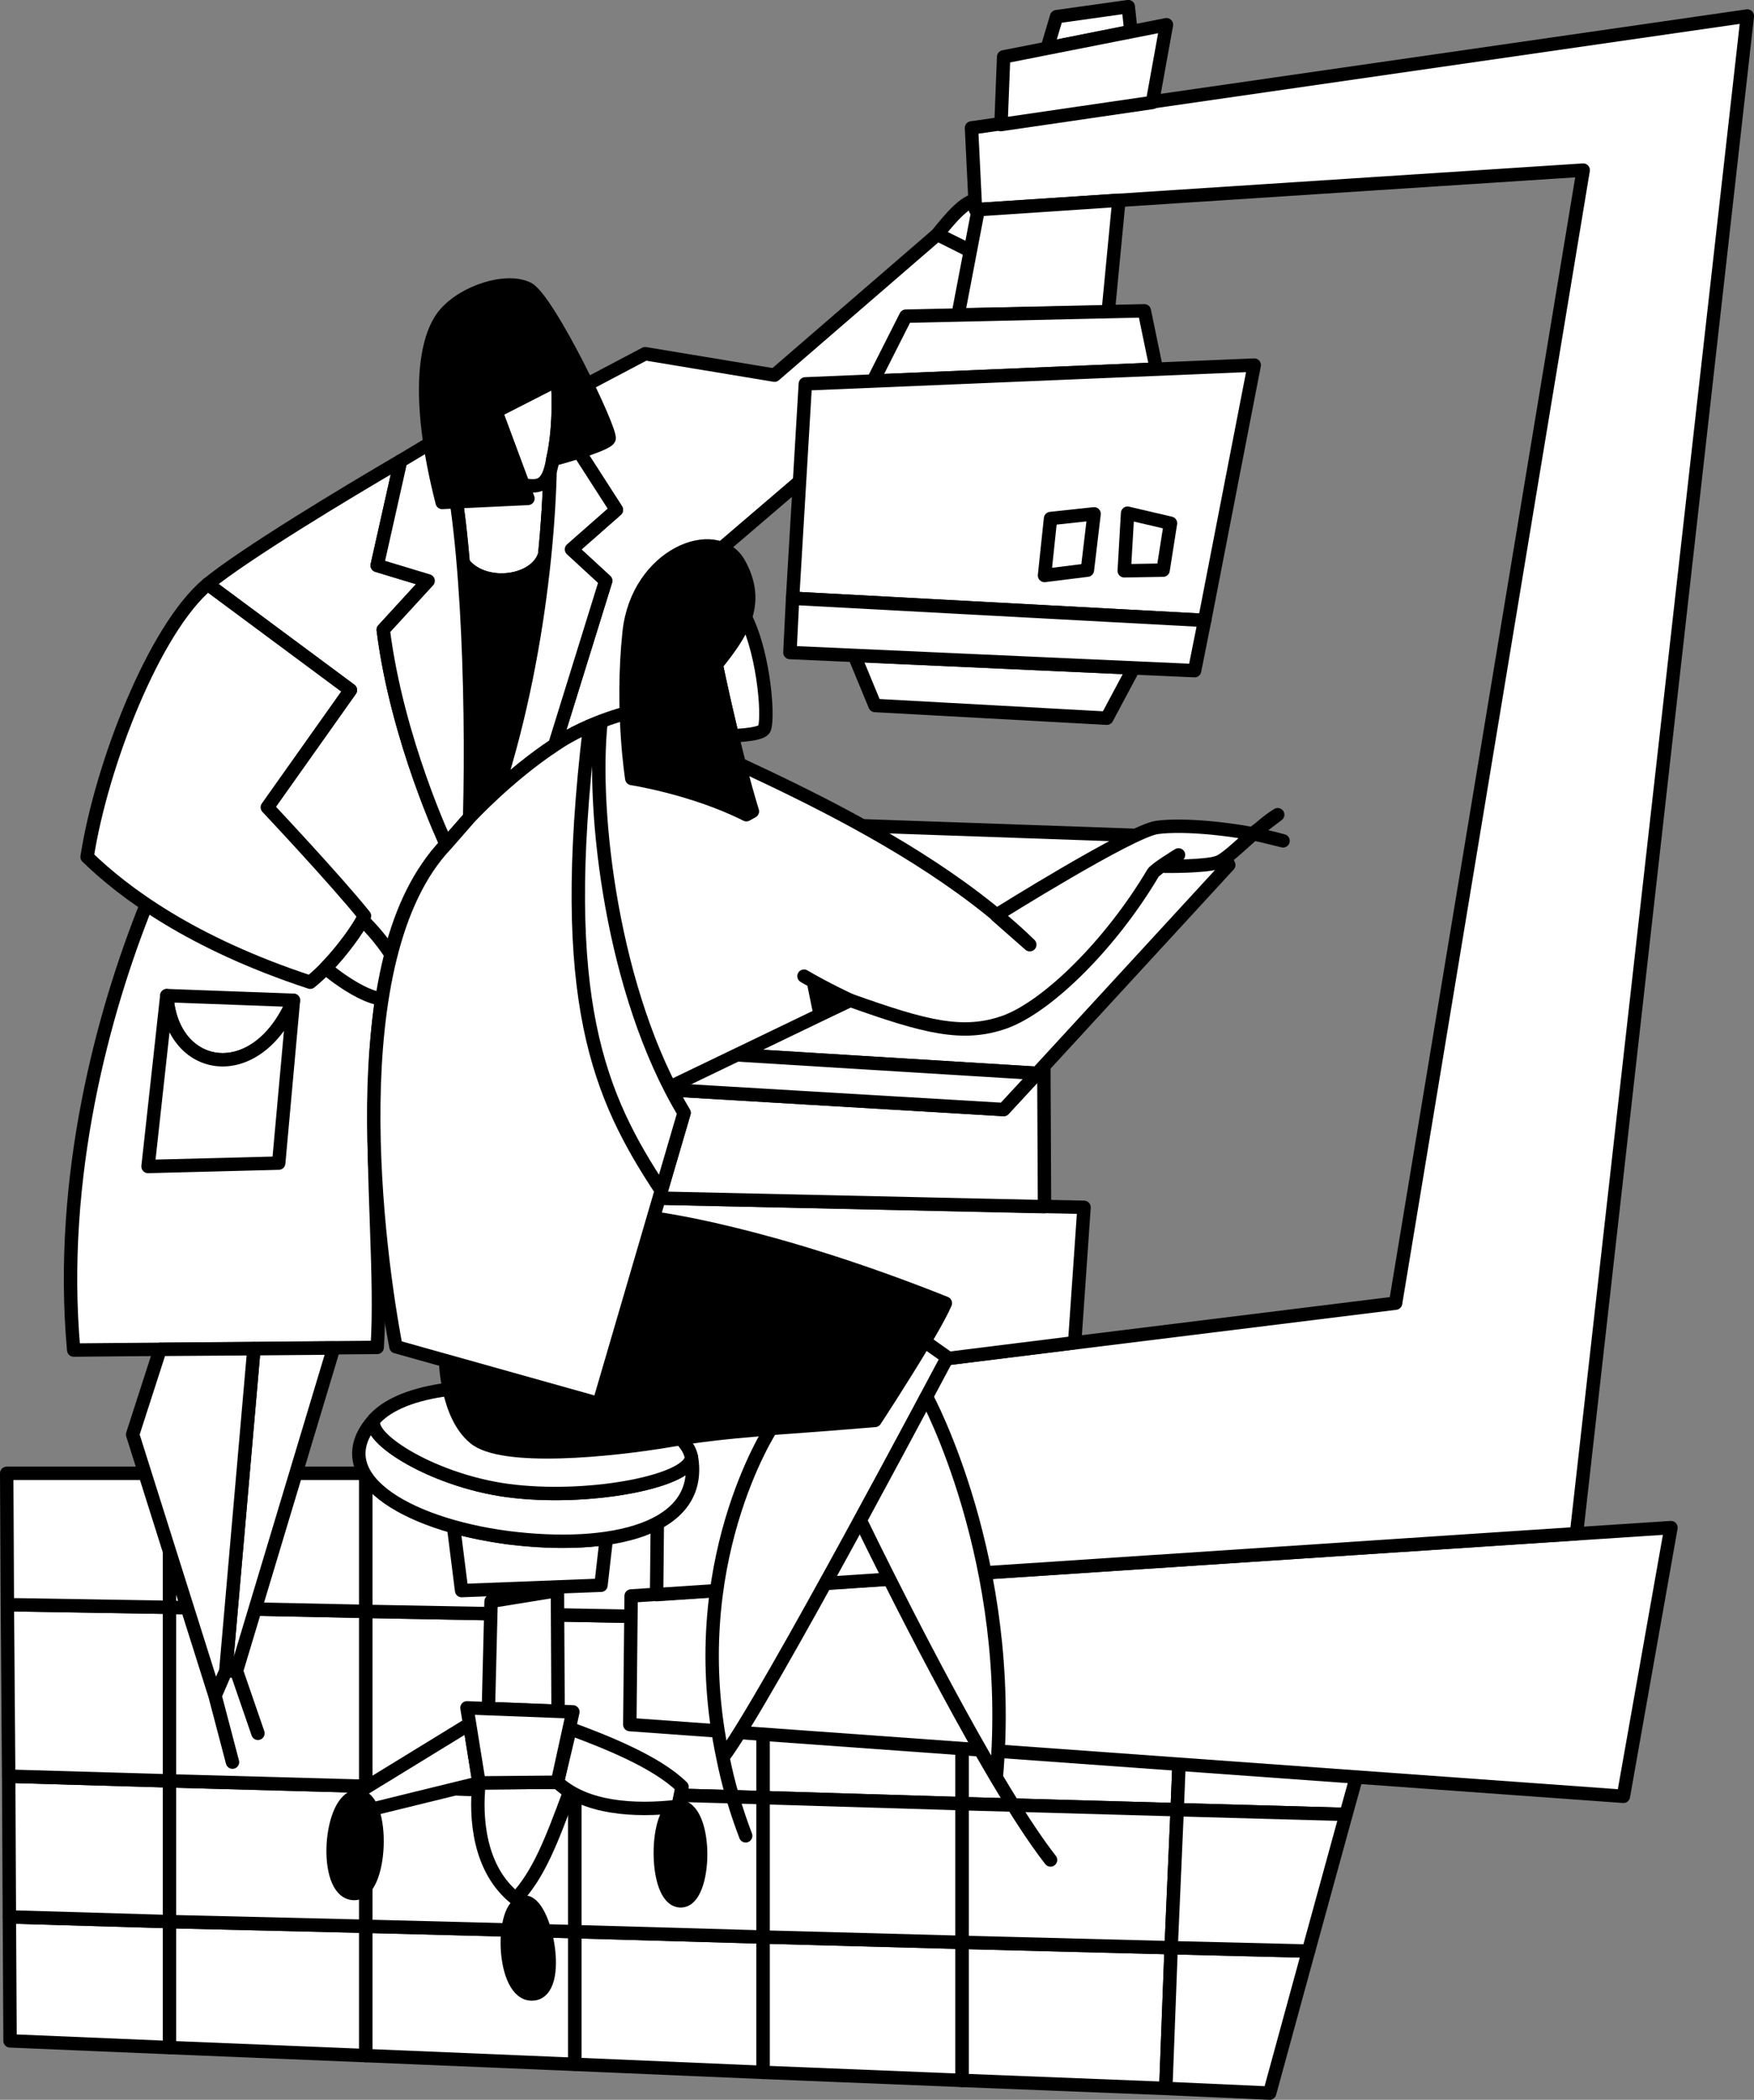 <svg width="349.054" height="417.85" viewBox="0 0 261.791 313.388" xmlns="http://www.w3.org/2000/svg"><rect x="0" y="0" width="261.791" height="313.388" fill="#808080" stroke="none"/><path style="fill:#fff;fill-opacity:1;fill-rule:nonzero;stroke:none" d="m13.227 814.477 23.796 1v-18.801l-23.898-.7.102 18.5" transform="translate(-11.727 -509.885)"/><path style="fill:none;stroke:#000;stroke-width:20;stroke-linecap:round;stroke-linejoin:round;stroke-miterlimit:4;stroke-opacity:1" d="m132.266 275.234 237.968-10v188.008l-238.984 6.992Zm0 0" transform="matrix(.1 0 0 -.1 -11.727 332.115)"/><path style="fill:#fff;fill-opacity:1;fill-rule:nonzero;stroke:none" d="m13.125 795.977 23.898.699v-21l-24-.7.102 21" transform="translate(-11.727 -509.885)"/><path style="fill:none;stroke:#000;stroke-width:20;stroke-linecap:round;stroke-linejoin:round;stroke-miterlimit:4;stroke-opacity:1" d="m131.25 460.234 238.984-6.992v210l-240 6.992zm0 0" transform="matrix(.1 0 0 -.1 -11.727 332.115)"/><path style="fill:#fff;fill-opacity:1;fill-rule:nonzero;stroke:none" d="m13.023 774.977 24 .699v-25.903l-24.199-.398.2 25.602" transform="translate(-11.727 -509.885)"/><path style="fill:none;stroke:#000;stroke-width:20;stroke-linecap:round;stroke-linejoin:round;stroke-miterlimit:4;stroke-opacity:1" d="m130.234 670.234 240-6.992v259.024l-241.992 3.984Zm0 0" transform="matrix(.1 0 0 -.1 -11.727 332.115)"/><path style="fill:#fff;fill-opacity:1;fill-rule:nonzero;stroke:none" d="m12.824 749.375 24.2.398v-20H12.726l.097 19.602" transform="translate(-11.727 -509.885)"/><path style="fill:none;stroke:#000;stroke-width:20;stroke-linecap:round;stroke-linejoin:round;stroke-miterlimit:4;stroke-opacity:1" d="m128.242 926.25 241.992-3.984v200H127.266Zm0 0" transform="matrix(.1 0 0 -.1 -11.727 332.115)"/><path style="fill:#fff;fill-opacity:1;fill-rule:nonzero;stroke:none" d="m37.023 815.477 29.301 1.199v-19.301l-29.3-.7v18.802" transform="translate(-11.727 -509.885)"/><path style="fill:none;stroke:#000;stroke-width:20;stroke-linecap:round;stroke-linejoin:round;stroke-miterlimit:4;stroke-opacity:1" d="m370.234 265.234 293.008-11.992V446.25l-293.008 6.992zm0 0" transform="matrix(.1 0 0 -.1 -11.727 332.115)"/><path style="fill:#fff;fill-opacity:1;fill-rule:nonzero;stroke:none" d="m37.023 796.676 29.301.699v-20.898l-29.3-.801v21" transform="translate(-11.727 -509.885)"/><path style="fill:none;stroke:#000;stroke-width:20;stroke-linecap:round;stroke-linejoin:round;stroke-miterlimit:4;stroke-opacity:1" d="m370.234 453.242 293.008-6.992v208.984l-293.008 8.008zm0 0" transform="matrix(.1 0 0 -.1 -11.727 332.115)"/><path style="fill:#fff;fill-opacity:1;fill-rule:nonzero;stroke:none" d="m37.023 775.676 29.301.8v-26.101l-29.3-.602v25.903" transform="translate(-11.727 -509.885)"/><path style="fill:none;stroke:#000;stroke-width:20;stroke-linecap:round;stroke-linejoin:round;stroke-miterlimit:4;stroke-opacity:1" d="m370.234 663.242 293.008-8.008V916.25l-293.008 6.016zm0 0" transform="matrix(.1 0 0 -.1 -11.727 332.115)"/><path style="fill:#fff;fill-opacity:1;fill-rule:nonzero;stroke:none" d="m37.023 749.773 29.301.602v-20.602h-29.3v20" transform="translate(-11.727 -509.885)"/><path style="fill:none;stroke:#000;stroke-width:20;stroke-linecap:round;stroke-linejoin:round;stroke-miterlimit:4;stroke-opacity:1" d="m370.234 922.266 293.008-6.016v206.016H370.234Zm0 0" transform="matrix(.1 0 0 -.1 -11.727 332.115)"/><path style="fill:#fff;fill-opacity:1;fill-rule:nonzero;stroke:none" d="m66.324 816.676 31.2 1.3v-19.8l-31.2-.801v19.3" transform="translate(-11.727 -509.885)"/><path style="fill:none;stroke:#000;stroke-width:20;stroke-linecap:round;stroke-linejoin:round;stroke-miterlimit:4;stroke-opacity:1" d="m663.242 253.242 311.992-13.008v198.008l-311.992 8.008Zm0 0" transform="matrix(.1 0 0 -.1 -11.727 332.115)"/><path style="fill:#fff;fill-opacity:1;fill-rule:nonzero;stroke:none" d="m66.324 797.375 31.2.8v-20.8l-31.2-.898v20.898" transform="translate(-11.727 -509.885)"/><path style="fill:none;stroke:#000;stroke-width:20;stroke-linecap:round;stroke-linejoin:round;stroke-miterlimit:4;stroke-opacity:1" d="m663.242 446.25 311.992-8.008V646.25l-311.992 8.984zm0 0" transform="matrix(.1 0 0 -.1 -11.727 332.115)"/><path style="fill:#fff;fill-opacity:1;fill-rule:nonzero;stroke:none" d="m66.324 776.477 31.2.898 28.101.8v-26.698l-59.3-1.102v26.102" transform="translate(-11.727 -509.885)"/><path style="fill:none;stroke:#000;stroke-width:20;stroke-linecap:round;stroke-linejoin:round;stroke-miterlimit:4;stroke-opacity:1" d="m663.242 655.234 311.992-8.984 281.016-8.008v266.992L663.242 916.25Zm0 0" transform="matrix(.1 0 0 -.1 -11.727 332.115)"/><path style="fill:#fff;fill-opacity:1;fill-rule:nonzero;stroke:none" d="m66.324 750.375 59.301 1.102v-21.801l-59.3.097v20.602" transform="translate(-11.727 -509.885)"/><path style="fill:none;stroke:#000;stroke-width:20;stroke-linecap:round;stroke-linejoin:round;stroke-miterlimit:4;stroke-opacity:1" d="m663.242 916.25 593.008-11.016v218.008l-593.008-.976zm0 0" transform="matrix(.1 0 0 -.1 -11.727 332.115)"/><path style="fill:#fff;fill-opacity:1;fill-rule:nonzero;stroke:none" d="m97.523 817.977 28.102 1.199v-20.2l-28.102-.8v19.8" transform="translate(-11.727 -509.885)"/><path style="fill:none;stroke:#000;stroke-width:20;stroke-linecap:round;stroke-linejoin:round;stroke-miterlimit:4;stroke-opacity:1" d="m975.234 240.234 281.016-11.992v201.992l-281.016 8.008zm0 0" transform="matrix(.1 0 0 -.1 -11.727 332.115)"/><path style="fill:#fff;fill-opacity:1;fill-rule:nonzero;stroke:none" d="M97.523 777.375v20.8l28.102.802v-20.801l-28.102-.801" transform="translate(-11.727 -509.885)"/><path style="fill:none;stroke:#000;stroke-width:20;stroke-linecap:round;stroke-linejoin:round;stroke-miterlimit:4;stroke-opacity:1" d="M975.234 646.25V438.242l281.016-8.008v208.008zm0 0" transform="matrix(.1 0 0 -.1 -11.727 332.115)"/><path style="fill:#fff;fill-opacity:1;fill-rule:nonzero;stroke:none" d="m125.625 778.176 29.7.898v-27l-29.7-.597v26.699" transform="translate(-11.727 -509.885)"/><path style="fill:none;stroke:#000;stroke-width:20;stroke-linecap:round;stroke-linejoin:round;stroke-miterlimit:4;stroke-opacity:1" d="m1256.25 638.242 296.992-8.984v270l-296.992 5.976zm0 0" transform="matrix(.1 0 0 -.1 -11.727 332.115)"/><path style="fill:#fff;fill-opacity:1;fill-rule:nonzero;stroke:none" d="m125.625 751.477 29.7.597v-22.398h-29.7v21.8" transform="translate(-11.727 -509.885)"/><path style="fill:none;stroke:#000;stroke-width:20;stroke-linecap:round;stroke-linejoin:round;stroke-miterlimit:4;stroke-opacity:1" d="m1256.25 905.234 296.992-5.976v223.984H1256.25Zm0 0" transform="matrix(.1 0 0 -.1 -11.727 332.115)"/><path style="fill:#fff;fill-opacity:1;fill-rule:nonzero;stroke:none" d="m125.625 819.176 29.7 1.199v-20.602l-29.7-.796v20.199" transform="translate(-11.727 -509.885)"/><path style="fill:none;stroke:#000;stroke-width:20;stroke-linecap:round;stroke-linejoin:round;stroke-miterlimit:4;stroke-opacity:1" d="m1256.25 228.242 296.992-11.992v206.016l-296.992 7.968zm0 0" transform="matrix(.1 0 0 -.1 -11.727 332.115)"/><path style="fill:#fff;fill-opacity:1;fill-rule:nonzero;stroke:none" d="m125.625 798.977 29.7.796v-20.699l-29.7-.898v20.8" transform="translate(-11.727 -509.885)"/><path style="fill:none;stroke:#000;stroke-width:20;stroke-linecap:round;stroke-linejoin:round;stroke-miterlimit:4;stroke-opacity:1" d="m1256.25 430.234 296.992-7.968v206.992l-296.992 8.984zm0 0" transform="matrix(.1 0 0 -.1 -11.727 332.115)"/><path style="fill:#fff;fill-opacity:1;fill-rule:nonzero;stroke:none" d="m155.324 779.074 32.102.903 1.097-27.301-33.199-.602v27" transform="translate(-11.727 -509.885)"/><path style="fill:none;stroke:#000;stroke-width:20;stroke-linecap:round;stroke-linejoin:round;stroke-miterlimit:4;stroke-opacity:1" d="m1553.242 629.258 321.016-9.024 10.976 273.008-331.992 6.016zm0 0" transform="matrix(.1 0 0 -.1 -11.727 332.115)"/><path style="fill:#fff;fill-opacity:1;fill-rule:nonzero;stroke:none" d="m155.324 752.074 33.2.602 1-23h-34.2v22.398" transform="translate(-11.727 -509.885)"/><path style="fill:none;stroke:#000;stroke-width:20;stroke-linecap:round;stroke-linejoin:round;stroke-miterlimit:4;stroke-opacity:1" d="m1553.242 899.258 331.992-6.016 10 230h-341.992zm0 0" transform="matrix(.1 0 0 -.1 -11.727 332.115)"/><path style="fill:#fff;fill-opacity:1;fill-rule:nonzero;stroke:none" d="m155.324 820.375 30.403 1.2.796-21-31.199-.802v20.602" transform="translate(-11.727 -509.885)"/><path style="fill:none;stroke:#000;stroke-width:20;stroke-linecap:round;stroke-linejoin:round;stroke-miterlimit:4;stroke-opacity:1" d="m1553.242 216.25 304.024-11.992 7.968 210-311.992 8.008zm0 0" transform="matrix(.1 0 0 -.1 -11.727 332.115)"/><path style="fill:#fff;fill-opacity:1;fill-rule:nonzero;stroke:none" d="m155.324 799.773 31.2.801.902-20.597-32.102-.903v20.7" transform="translate(-11.727 -509.885)"/><path style="fill:none;stroke:#000;stroke-width:20;stroke-linecap:round;stroke-linejoin:round;stroke-miterlimit:4;stroke-opacity:1" d="m1553.242 422.266 311.992-8.008 9.024 205.976-321.016 9.024zm0 0" transform="matrix(.1 0 0 -.1 -11.727 332.115)"/><path style="fill:#fff;fill-opacity:1;fill-rule:nonzero;stroke:none" d="m220.227 753.273-31.704-.597-1.097 27.3 25.199.7 7.602-27.403" transform="translate(-11.727 -509.885)"/><path style="fill:none;stroke:#000;stroke-width:20;stroke-linecap:round;stroke-linejoin:round;stroke-miterlimit:4;stroke-opacity:1" d="m2202.266 887.266-317.032 5.976-10.976-273.008 251.992-6.992zm0 0" transform="matrix(.1 0 0 -.1 -11.727 332.115)"/><path style="fill:#fff;fill-opacity:1;fill-rule:nonzero;stroke:none" d="M226.625 729.676h-37.102l-1 23 31.704.597 6.398-23.597" transform="translate(-11.727 -509.885)"/><path style="fill:none;stroke:#000;stroke-width:20;stroke-linecap:round;stroke-linejoin:round;stroke-miterlimit:4;stroke-opacity:1" d="M2266.25 1123.242h-371.016l-10-230 317.032-5.976zm0 0" transform="matrix(.1 0 0 -.1 -11.727 332.115)"/><path style="fill:#fff;fill-opacity:1;fill-rule:nonzero;stroke:none" d="m207.023 801.074-20.5-.5-.796 21 15.5.7 5.796-21.2" transform="translate(-11.727 -509.885)"/><path style="fill:none;stroke:#000;stroke-width:20;stroke-linecap:round;stroke-linejoin:round;stroke-miterlimit:4;stroke-opacity:1" d="m2070.234 409.258-205 5-7.968-210 155-6.992zm0 0" transform="matrix(.1 0 0 -.1 -11.727 332.115)"/><path style="fill:#fff;fill-opacity:1;fill-rule:nonzero;stroke:none" d="m212.625 780.676-25.2-.7-.902 20.598 20.5.5 5.602-20.398" transform="translate(-11.727 -509.885)"/><path style="fill:none;stroke:#000;stroke-width:20;stroke-linecap:round;stroke-linejoin:round;stroke-miterlimit:4;stroke-opacity:1" d="m2126.25 613.242-251.992 6.992-9.024-205.976 205-5zm0 0" transform="matrix(.1 0 0 -.1 -11.727 332.115)"/><path style="fill:#fff;fill-opacity:1;fill-rule:nonzero;stroke:none" d="m157.324 547.676-5.699-2.801c1.707-2.125 4.625-5.793 6.398-5 1.727.707.868 5.684-.699 7.8" transform="translate(-11.727 -509.885)"/><path style="fill:none;stroke:#000;stroke-width:20;stroke-linecap:round;stroke-linejoin:round;stroke-miterlimit:4;stroke-opacity:1" d="m1573.242 2943.242-56.992 28.008c17.07 21.25 46.25 57.93 63.984 50 17.266-7.07 8.672-56.836-6.992-78.008zm0 0" transform="matrix(.1 0 0 -.1 -11.727 332.115)"/><path style="fill:#fff;fill-opacity:1;fill-rule:nonzero;stroke:none" d="m93.625 570.273 10.102 15.704-6.704 5.898 5.102 4.7-7.602 24.5c5.235-3.622 12-5.098 12-5.098l7.102-19.301 31.2-26.7s9.609-7.523 13.6-21.703l-6.8-3.398-24.3 21-19.302-3.2-14.398 7.598" transform="translate(-11.727 -509.885)"/><path style="fill:none;stroke:#000;stroke-width:20;stroke-linecap:round;stroke-linejoin:round;stroke-miterlimit:4;stroke-opacity:1" d="m936.25 2717.266 101.016-157.032-67.032-58.984 51.016-46.992-76.016-245c52.344 36.21 120 50.976 120 50.976l71.016 193.008 311.992 266.992s96.094 75.235 136.016 217.032l-68.008 33.984-243.008-210-193.008 31.992zm0 0" transform="matrix(.1 0 0 -.1 -11.727 332.115)"/><path style="fill:#fff;fill-opacity:1;fill-rule:nonzero;stroke:none" d="M80.824 593.875c2.926 4 10.852 3.133 12.2-1.2.925-9.265 1.023-17.222.601-22.402l-15.898 4.704c1.464 4.242 2.476 11.05 3.097 18.898" transform="translate(-11.727 -509.885)"/><path style="fill:none;stroke:#000;stroke-width:20;stroke-linecap:round;stroke-linejoin:round;stroke-miterlimit:4;stroke-opacity:1" d="M808.242 2481.25c29.258-40 108.516-31.328 121.992 11.992 9.258 92.656 10.235 172.227 6.016 224.024l-158.984-47.032c14.648-42.421 24.765-110.507 30.976-188.984zm0 0" transform="matrix(.1 0 0 -.1 -11.727 332.115)"/><path style="fill:#000;fill-opacity:1;fill-rule:nonzero;stroke:none" d="M93.023 592.676c-1.062 10.765-3.261 23.304-7.097 35.199-2.504 2.273-4.102 4-4.102 4 .29-11.39.074-25.922-1-38 2.926 4 10.852 3.133 12.2-1.2" transform="translate(-11.727 -509.885)"/><path style="fill:none;stroke:#000;stroke-width:20;stroke-linecap:round;stroke-linejoin:round;stroke-miterlimit:4;stroke-opacity:1" d="M930.234 2493.242c-10.625-107.656-32.617-233.047-70.976-351.992-25.04-22.734-41.016-40-41.016-40 2.89 113.906.742 259.219-10 380 29.258-40 108.516-31.328 121.992 11.992zm0 0" transform="matrix(.1 0 0 -.1 -11.727 332.115)"/><path style="fill:#fff;fill-opacity:1;fill-rule:nonzero;stroke:none" d="M71.523 578.676c-8.464 4.945-23.21 13.844-28.796 18.398l21.296 15.801-12.398 17.5-18 14.398c-6.375 15.852-13.25 40.602-10.898 66.602l45.296-.398c1.38-20.352-5.855-58.145 10.301-75.102 0 0-7.324-15.5-9.398-32l6.699-7.3-7.602-2.302 3.5-15.597" transform="translate(-11.727 -509.885)"/><path style="fill:none;stroke:#000;stroke-width:20;stroke-linecap:round;stroke-linejoin:round;stroke-miterlimit:4;stroke-opacity:1" d="M715.234 2633.242c-84.648-49.453-232.109-138.437-287.968-183.984l212.968-158.008-123.984-175-180-143.984c-63.75-158.516-132.5-406.016-108.984-666.016l452.968 3.984c13.79 203.516-58.554 581.446 103.008 751.016 0 0-73.242 155-93.984 320l66.992 73.008-76.016 23.008zm0 0" transform="matrix(.1 0 0 -.1 -11.727 332.115)"/><path style="fill:#fff;fill-opacity:1;fill-rule:nonzero;stroke:none" d="M42.727 597.074c-7.977 6.676-15.852 26.926-18 40.7 5.523 5.351 15.523 12.851 33.296 18.703 3.727-2.977 7.43-8.266 8.102-9.903-4.375-5.449-14.5-16.199-14.5-16.199l12.398-17.5-21.296-15.8" transform="translate(-11.727 -509.885)"/><path style="fill:none;stroke:#000;stroke-width:20;stroke-linecap:round;stroke-linejoin:round;stroke-miterlimit:4;stroke-opacity:1" d="M427.266 2449.258C347.5 2382.5 268.75 2180 247.266 2042.266 302.5 1988.75 402.5 1913.75 580.234 1855.234c37.266 29.766 74.297 82.657 81.016 99.024-43.75 54.492-145 161.992-145 161.992l123.984 175zm0 0" transform="matrix(.1 0 0 -.1 -11.727 332.115)"/><path style="fill:#fff;fill-opacity:1;fill-rule:nonzero;stroke:none" d="M78.324 635.875s-7.324-15.5-9.398-32l6.699-7.3-7.602-2.302 3.5-15.597c3.72-2.239 6.204-3.7 6.204-3.7 3.671 10.723 4.585 38.083 4.097 56.899l-3.5 4" transform="translate(-11.727 -509.885)"/><path style="fill:none;stroke:#000;stroke-width:20;stroke-linecap:round;stroke-linejoin:round;stroke-miterlimit:4;stroke-opacity:1" d="M783.242 2061.25s-73.242 155-93.984 320l66.992 73.008-76.016 23.008 35 155.976c37.188 22.383 62.032 36.992 62.032 36.992 36.718-107.226 45.859-380.82 40.976-568.984zm0 0" transform="matrix(.1 0 0 -.1 -11.727 332.115)"/><path style="fill:#fff;fill-opacity:1;fill-rule:nonzero;stroke:none" d="M85.926 627.875c2.304-2.105 5.308-4.617 8.597-6.8l7.602-24.5-5.102-4.7 6.704-5.898-10.102-15.704c.922 11.282-.625 35.602-7.7 57.602" transform="translate(-11.727 -509.885)"/><path style="fill:none;stroke:#000;stroke-width:20;stroke-linecap:round;stroke-linejoin:round;stroke-miterlimit:4;stroke-opacity:1" d="M859.258 2141.25c23.047 21.055 53.086 46.172 85.976 68.008l76.016 245-51.016 46.992 67.032 58.984-101.016 157.032c9.219-112.813-6.25-356.016-76.992-576.016Zm0 0" transform="matrix(.1 0 0 -.1 -11.727 332.115)"/><path style="fill:#fff;fill-opacity:1;fill-rule:nonzero;stroke:none" d="M60.324 654.375c2.473-2.543 4.649-5.602 5.5-7.2 2.758 2.657 7.778 8.927 5.301 11.2-2.957 2.707-10.8-4-10.8-4" transform="translate(-11.727 -509.885)"/><path style="fill:none;stroke:#000;stroke-width:20;stroke-linecap:round;stroke-linejoin:round;stroke-miterlimit:4;stroke-opacity:1" d="M603.242 1876.25c24.727 25.43 46.485 56.016 55 71.992 27.578-26.562 77.774-89.258 53.008-111.992-29.57-27.07-108.008 40-108.008 40zm0 0" transform="matrix(.1 0 0 -.1 -11.727 332.115)"/><path style="fill:#fff;fill-opacity:1;fill-rule:nonzero;stroke:none" d="M94.227 578.477c1.273-5.477.699-11.903.699-11.903l-9.2 4.7 4.098 11c2.051.226 3.676.601 4.403-3.797" transform="translate(-11.727 -509.885)"/><path style="fill:none;stroke:#000;stroke-width:20;stroke-linecap:round;stroke-linejoin:round;stroke-miterlimit:4;stroke-opacity:1" d="M942.266 2635.234c12.734 54.766 6.992 119.024 6.992 119.024l-91.992-46.992 40.976-110c20.508-2.266 36.758-6.016 44.024 37.968Zm0 0" transform="matrix(.1 0 0 -.1 -11.727 332.115)"/><path style="fill:#000;fill-opacity:1;fill-rule:nonzero;stroke:none" d="m77.727 584.875 12.796-.602-4.796-13 9.199-4.699s.574 6.426-.7 11.903c0 0 7.899-2.102 8.399-3.102.5-1-9-20.75-12.102-22.398-3.148-1.602-9.523.398-12.398 3.796-2.875 3.352-4.5 12.102-.398 28.102" transform="translate(-11.727 -509.885)"/><path style="fill:none;stroke:#000;stroke-width:20;stroke-linecap:round;stroke-linejoin:round;stroke-miterlimit:4;stroke-opacity:1" d="m777.266 2571.25 127.968 6.016-47.968 130 91.992 46.992S955 2690 942.266 2635.234c0 0 78.984 21.016 83.984 31.016s-90 207.5-121.016 223.984c-31.484 16.016-95.234-3.984-123.984-37.968-28.75-33.516-45-121.016-3.984-281.016Zm0 0" transform="matrix(.1 0 0 -.1 -11.727 332.115)"/><path style="fill:#fff;fill-opacity:1;fill-rule:nonzero;stroke:none" d="m55.523 659.176-18.898-.7c.707 11.524 13.375 13.692 18.898.7" transform="translate(-11.727 -509.885)"/><path style="fill:none;stroke:#000;stroke-width:20;stroke-linecap:round;stroke-linejoin:round;stroke-miterlimit:4;stroke-opacity:1" d="m555.234 1828.242-188.984 6.992C373.32 1720 500 1698.32 555.234 1828.242Zm0 0" transform="matrix(.1 0 0 -.1 -11.727 332.115)"/><path style="fill:#fff;fill-opacity:1;fill-rule:nonzero;stroke:none" d="M36.625 658.477c.707 11.523 13.375 13.691 18.898.699l-2.199 24.3-19.5.5 2.801-25.5" transform="translate(-11.727 -509.885)"/><path style="fill:none;stroke:#000;stroke-width:20;stroke-linecap:round;stroke-linejoin:round;stroke-miterlimit:4;stroke-opacity:1" d="M366.25 1835.234C373.32 1720 500 1698.32 555.234 1828.242l-21.992-243.008-195-5zm0 0" transform="matrix(.1 0 0 -.1 -11.727 332.115)"/><path style="fill:#fff;fill-opacity:1;fill-rule:nonzero;stroke:none" d="m49.625 711.176 11.898-.102-14.5 48.2h-1.597l4.199-48.098" transform="translate(-11.727 -509.885)"/><path style="fill:none;stroke:#000;stroke-width:20;stroke-linecap:round;stroke-linejoin:round;stroke-miterlimit:4;stroke-opacity:1" d="m496.25 1308.242 118.984 1.016-145-481.992h-15.976zm0 0" transform="matrix(.1 0 0 -.1 -11.727 332.115)"/><path style="fill:#fff;fill-opacity:1;fill-rule:nonzero;stroke:none" d="m35.625 711.273 14-.097-4.2 48.097-1.6 3.704-12.302-39 4.102-12.704" transform="translate(-11.727 -509.885)"/><path style="fill:none;stroke:#000;stroke-width:20;stroke-linecap:round;stroke-linejoin:round;stroke-miterlimit:4;stroke-opacity:1" d="m356.25 1307.266 140 .976-41.992-480.976-16.016-37.032-123.008 390zm81.992-517.032 26.016-98.984m5.976 136.016 32.032-93.008" transform="matrix(.1 0 0 -.1 -11.727 332.115)"/><path style="fill:#fff;fill-opacity:1;fill-rule:nonzero;stroke:none" d="m105.926 748.074 155.199-10.199-7.102 40.102-148.296-10.704.199-19.199" transform="translate(-11.727 -509.885)"/><path style="fill:none;stroke:#000;stroke-width:20;stroke-linecap:round;stroke-linejoin:round;stroke-miterlimit:4;stroke-opacity:1" d="M1059.258 939.258 2611.25 1041.25l-71.016-401.016-1482.968 107.032Zm0 0" transform="matrix(.1 0 0 -.1 -11.727 332.115)"/><path style="fill:#fff;fill-opacity:1;fill-rule:nonzero;stroke:none" d="m220.023 704.375-110 13.602-.296 29.898 137.296-9.102 25.5-226.5-115.796 16.704.597 12.199 90.7-5.903-28 169.102" transform="translate(-11.727 -509.885)"/><path style="fill:none;stroke:#000;stroke-width:20;stroke-linecap:round;stroke-linejoin:round;stroke-miterlimit:4;stroke-opacity:1" d="m2200.234 1376.25-1100-136.016-2.968-298.984 1372.968 91.016 255 2265-1157.968-167.032 5.976-121.992 906.992 59.024zm0 0" transform="matrix(.1 0 0 -.1 -11.727 332.115)"/><path style="fill:#fff;fill-opacity:1;fill-rule:nonzero;stroke:none" d="m139.227 607.676 3.097 7.5 34.602 1.898 4-7.5-41.7-1.898" transform="translate(-11.727 -509.885)"/><path style="fill:none;stroke:#000;stroke-width:20;stroke-linecap:round;stroke-linejoin:round;stroke-miterlimit:4;stroke-opacity:1" d="m1392.266 2343.242 30.976-75 346.016-18.984 40 75zm0 0" transform="matrix(.1 0 0 -.1 -11.727 332.115)"/><path style="fill:#fff;fill-opacity:1;fill-rule:nonzero;stroke:none" d="m157.727 541.176 21-1.403-1.602 16.704-22.398.398 3-15.7" transform="translate(-11.727 -509.885)"/><path style="fill:none;stroke:#000;stroke-width:20;stroke-linecap:round;stroke-linejoin:round;stroke-miterlimit:4;stroke-opacity:1" d="m1577.266 3008.242 210 14.024-16.016-167.032-223.984-3.984zm0 0" transform="matrix(.1 0 0 -.1 -11.727 332.115)"/><path style="fill:#fff;fill-opacity:1;fill-rule:nonzero;stroke:none" d="m168.023 517.074 12.5-2.5-.398-3.699-10.7 1.5-1.402 4.7" transform="translate(-11.727 -509.885)"/><path style="fill:none;stroke:#000;stroke-width:20;stroke-linecap:round;stroke-linejoin:round;stroke-miterlimit:4;stroke-opacity:1" d="m1680.234 3249.258 125 25-3.984 36.992-106.992-15zm0 0" transform="matrix(.1 0 0 -.1 -11.727 332.115)"/><path style="fill:#fff;fill-opacity:1;fill-rule:nonzero;stroke:none" d="m161.125 528.477 22.602-3.301 2.097-11.602-24.3 4.801-.399 10.102" transform="translate(-11.727 -509.885)"/><path style="fill:none;stroke:#000;stroke-width:20;stroke-linecap:round;stroke-linejoin:round;stroke-miterlimit:4;stroke-opacity:1" d="m1611.25 3135.234 226.016 33.008 20.976 116.016-243.008-48.008zm0 0" transform="matrix(.1 0 0 -.1 -11.727 332.115)"/><path style="fill:#fff;fill-opacity:1;fill-rule:nonzero;stroke:none" d="m146.926 557.074 35.597-.8 1.801 8.703-42.3 1.796 4.902-9.699" transform="translate(-11.727 -509.885)"/><path style="fill:none;stroke:#000;stroke-width:20;stroke-linecap:round;stroke-linejoin:round;stroke-miterlimit:4;stroke-opacity:1" d="m1469.258 2849.258 355.976 8.008 18.008-87.032-423.008-17.968zm0 0" transform="matrix(.1 0 0 -.1 -11.727 332.115)"/><path style="fill:#fff;fill-opacity:1;fill-rule:nonzero;stroke:none" d="m130.023 599.176 1.903-32 67-2.801-7.403 38.102-61.5-3.301" transform="translate(-11.727 -509.885)"/><path style="fill:none;stroke:#000;stroke-width:20;stroke-linecap:round;stroke-linejoin:round;stroke-miterlimit:4;stroke-opacity:1" d="m1300.234 2428.242 19.024 320 670 28.008-74.024-381.016zm0 0" transform="matrix(.1 0 0 -.1 -11.727 332.115)"/><path style="fill:#fff;fill-opacity:1;fill-rule:nonzero;stroke:none" d="m191.523 602.477-1.5 7.5-60.398-2.704.398-8.097 61.5 3.3" transform="translate(-11.727 -509.885)"/><path style="fill:none;stroke:#000;stroke-width:20;stroke-linecap:round;stroke-linejoin:round;stroke-miterlimit:4;stroke-opacity:1" d="m1915.234 2395.234-15-75-603.984 27.032 3.984 80.976zm0 0" transform="matrix(.1 0 0 -.1 -11.727 332.115)"/><path style="fill:#fff;fill-opacity:1;fill-rule:nonzero;stroke:none" d="m168.523 587.273-.898 8.5 6.398-.796 1-8.403-6.5.7" transform="translate(-11.727 -509.885)"/><path style="fill:none;stroke:#000;stroke-width:20;stroke-linecap:round;stroke-linejoin:round;stroke-miterlimit:4;stroke-opacity:1" d="m1685.234 2547.266-8.984-85 63.984 7.968 10 84.024zm0 0" transform="matrix(.1 0 0 -.1 -11.727 332.115)"/><path style="fill:#fff;fill-opacity:1;fill-rule:nonzero;stroke:none" d="m180.023 586.477-.5 8.597 5.801-.097 1.102-7-6.403-1.5" transform="translate(-11.727 -509.885)"/><path style="fill:none;stroke:#000;stroke-width:20;stroke-linecap:round;stroke-linejoin:round;stroke-miterlimit:4;stroke-opacity:1" d="m1800.234 2555.234-5-85.976 58.008.976 11.016 70zm0 0" transform="matrix(.1 0 0 -.1 -11.727 332.115)"/><path style="fill:#fff;fill-opacity:1;fill-rule:nonzero;stroke:none" d="m108.824 688.676 64.7 1.398-1.399 20.2-68.102 8.5 4.801-30.098" transform="translate(-11.727 -509.885)"/><path style="fill:none;stroke:#000;stroke-width:20;stroke-linecap:round;stroke-linejoin:round;stroke-miterlimit:4;stroke-opacity:1" d="m1088.242 1533.242 646.992-13.984-13.984-201.992-681.016-85zm0 0" transform="matrix(.1 0 0 -.1 -11.727 332.115)"/><path style="fill:#fff;fill-opacity:1;fill-rule:nonzero;stroke:none" d="m110.824 672.477 50.7 3 6-6.5.101 21-58.8-1.301 2-16.2" transform="translate(-11.727 -509.885)"/><path style="fill:none;stroke:#000;stroke-width:20;stroke-linecap:round;stroke-linejoin:round;stroke-miterlimit:4;stroke-opacity:1" d="m1108.242 1695.234 506.992-30 60 65 1.016-210-588.008 13.008zm0 0" transform="matrix(.1 0 0 -.1 -11.727 332.115)"/><path style="fill:#fff;fill-opacity:1;fill-rule:nonzero;stroke:none" d="M102.227 739.477c-4.332.617-9.43.539-14.704-.102a75.21 75.21 0 0 1-8.097-1.602l1.199 9.5 20.8-.796.802-7" transform="translate(-11.727 -509.885)"/><path style="fill:none;stroke:#000;stroke-width:20;stroke-linecap:round;stroke-linejoin:round;stroke-miterlimit:4;stroke-opacity:1" d="M1022.266 1025.234c-43.32-6.171-94.297-5.39-147.032 1.016-28.515 4.063-55.586 9.492-80.976 16.016l11.992-95 208.008 7.968zm0 0" transform="matrix(.1 0 0 -.1 -11.727 332.115)"/><path style="fill:#fff;fill-opacity:1;fill-rule:nonzero;stroke:none" d="M114.926 727.375c-.176 3.5-14.504 6.379-26.301 5.102-11.797-1.23-22.625-8.102-21-10.801-7.586 8.351 4.375 15.656 19.898 17.699 15.477 1.957 29.227-1.25 27.403-12" transform="translate(-11.727 -509.885)"/><path style="fill:none;stroke:#000;stroke-width:20;stroke-linecap:round;stroke-linejoin:round;stroke-miterlimit:4;stroke-opacity:1" d="M1149.258 1146.25c-1.758-35-145.04-63.79-263.008-51.016-117.969 12.305-226.25 81.016-210 108.008-75.86-83.515 43.75-156.562 198.984-176.992 154.766-19.57 292.266 12.5 274.024 120Zm0 0" transform="matrix(.1 0 0 -.1 -11.727 332.115)"/><path style="fill:#fff;fill-opacity:1;fill-rule:nonzero;stroke:none" d="M114.926 727.375c-.176 3.5-14.504 6.379-26.301 5.102-11.797-1.23-22.625-8.102-21-10.801 8.707-9.508 45.645-3.508 47.3 5.699" transform="translate(-11.727 -509.885)"/><path style="fill:none;stroke:#000;stroke-width:20;stroke-linecap:round;stroke-linejoin:round;stroke-miterlimit:4;stroke-opacity:1" d="M1149.258 1146.25c-1.758-35-145.04-63.79-263.008-51.016-117.969 12.305-226.25 81.016-210 108.008 87.07 95.078 456.445 35.078 473.008-56.992zm0 0" transform="matrix(.1 0 0 -.1 -11.727 332.115)"/><path style="fill:#000;fill-opacity:1;fill-rule:nonzero;stroke:none" d="m78.227 712.875 22.898 6.5 8.102-27.7s16.773 1.993 43.597 12.7c-1.824 4.293-10.5 17.5-10.5 17.5-14.656 1.293-21.992 1.457-30.699 3-8.625 1.457-24.957 3.125-29.102-.398-4.191-3.477-4.296-11.602-4.296-11.602" transform="translate(-11.727 -509.885)"/><path style="fill:none;stroke:#000;stroke-width:20;stroke-linecap:round;stroke-linejoin:round;stroke-miterlimit:4;stroke-opacity:1" d="m782.266 1291.25 228.984-65 81.016 276.992S1260 1483.32 1528.242 1376.25c-18.242-42.93-105-175-105-175-146.562-12.93-219.922-14.57-306.992-30-86.25-14.57-249.57-31.25-291.016 3.984-41.914 34.766-42.968 116.016-42.968 116.016Zm0 0" transform="matrix(.1 0 0 -.1 -11.727 332.115)"/><path style="fill:#fff;fill-opacity:1;fill-rule:nonzero;stroke:none" d="m166.523 670.074 28.602-31.097-2-4-57-2-21.7 33.898 52.098 3.2" transform="translate(-11.727 -509.885)"/><path style="fill:none;stroke:#000;stroke-width:20;stroke-linecap:round;stroke-linejoin:round;stroke-miterlimit:4;stroke-opacity:1" d="m1665.234 1719.258 286.016 310.976-20 40-570 20-216.992-338.984zm0 0" transform="matrix(.1 0 0 -.1 -11.727 332.115)"/><path style="fill:#fff;fill-opacity:1;fill-rule:nonzero;stroke:none" d="m114.426 666.875-3.602 5.602 50.7 3 5-5.403-52.098-3.199" transform="translate(-11.727 -509.885)"/><path style="fill:none;stroke:#000;stroke-width:20;stroke-linecap:round;stroke-linejoin:round;stroke-miterlimit:4;stroke-opacity:1" d="m1144.258 1751.25-36.016-56.016 506.992-30 50 54.024zm0 0" transform="matrix(.1 0 0 -.1 -11.727 332.115)"/><path style="fill:#fff;fill-opacity:1;fill-rule:nonzero;stroke:none" d="M106.523 615.977s-6.765 1.476-12 5.097c-6.949 4.574-12.699 10.801-12.699 10.801l-3.5 4c-16.156 16.957-10.156 61.207-7.5 75l30.301 8.5 12.7-43.398-2.2-3.801 27-13c11.207 3.992 16.875 5.492 23.2 3.199 6.343-2.375 15.675-11.543 22-22.2.359-.6 3.8-2.698 3.8-2.698l-2 1.699s6.125.074 7.898-.602c1.727-.574 6.102-5.449 8.903-7.097l-3.7 2.796 4.5 1.102c-6.726-1.875-14.976-2.523-18.8-2-3.926.523-24 13.102-24 13.102l5 4.398c-19.926-19.375-53.551-30.125-58.903-34.898" transform="translate(-11.727 -509.885)"/><path style="fill:none;stroke:#000;stroke-width:20;stroke-linecap:round;stroke-linejoin:round;stroke-miterlimit:4;stroke-opacity:1" d="M1065.234 2260.234s-67.656-14.765-120-50.976c-69.492-45.742-126.992-108.008-126.992-108.008l-35-40c-161.562-169.57-101.562-612.07-75-750l303.008-85 126.992 433.984-21.992 38.008 270 130c112.07-39.922 168.75-54.922 231.992-31.992 63.438 23.75 156.758 115.43 220 221.992 3.594 6.016 38.008 26.992 38.008 26.992l-20-16.992s61.25-.742 78.984 6.016c17.266 5.742 61.016 54.492 89.024 70.976l-36.992-27.968 45-11.016c-67.266 18.75-149.766 25.234-188.008 20-39.258-5.234-240-131.016-240-131.016l50-43.984C1455 2105 1118.75 2212.5 1065.234 2260.234Zm0 0" transform="matrix(.1 0 0 -.1 -11.727 332.115)"/><path style="fill:#000;fill-opacity:1;fill-rule:nonzero;stroke:none" d="M138.625 659.176s-3.625-1.676-6.898-3.602l1.398.801 1 4.898 4.5-2.097" transform="translate(-11.727 -509.885)"/><path style="fill:none;stroke:#000;stroke-width:20;stroke-linecap:round;stroke-linejoin:round;stroke-miterlimit:4;stroke-opacity:1" d="M1386.25 1828.242s-36.25 16.758-68.984 36.016l13.984-8.008 10-48.984zm0 0" transform="matrix(.1 0 0 -.1 -11.727 332.115)"/><path style="fill:#fff;fill-opacity:1;fill-rule:nonzero;stroke:none" d="m113.824 675.977-3.398 11.597c-9.301-14.074-15.551-28.324-10.7-69.199l1.7-.7c-1.426 13.325 1.656 40.45 12.398 58.302" transform="translate(-11.727 -509.885)"/><path style="fill:none;stroke:#000;stroke-width:20;stroke-linecap:round;stroke-linejoin:round;stroke-miterlimit:4;stroke-opacity:1" d="m1138.242 1660.234-33.984-115.976C1011.25 1685 948.75 1827.5 997.266 2236.25l16.992 6.992C1000 2110 1030.82 1838.75 1138.242 1660.234Zm0 0" transform="matrix(.1 0 0 -.1 -11.727 332.115)"/><path style="fill:#fff;fill-opacity:1;fill-rule:nonzero;stroke:none" d="M123.023 602.074c-.836 2.395-2.523 4.676-4.398 7 0 0 1.004 4.883 2.398 10.602 0 0 3.977-.051 4.704-.903.773-.898.214-10.773-2.704-16.699" transform="translate(-11.727 -509.885)"/><path style="fill:none;stroke:#000;stroke-width:20;stroke-linecap:round;stroke-linejoin:round;stroke-miterlimit:4;stroke-opacity:1" d="M1230.234 2399.258c-8.359-23.945-25.234-46.758-43.984-70 0 0 10.04-48.828 23.984-106.016 0 0 39.766.508 47.032 9.024 7.734 8.984 2.148 107.734-27.032 166.992zm0 0" transform="matrix(.1 0 0 -.1 -11.727 332.115)"/><path style="fill:#000;fill-opacity:1;fill-rule:nonzero;stroke:none" d="M106.023 626.074s9.227 1.426 17.102 5.403l.898-.5c-2.648-8.602-5.398-21.903-5.398-21.903 3.75-4.699 6.75-9.074 3.398-15.097-3.398-5.977-15.171-1.375-16.398 10.296-1.227 11.625.398 21.801.398 21.801" transform="translate(-11.727 -509.885)"/><path style="fill:none;stroke:#000;stroke-width:20;stroke-linecap:round;stroke-linejoin:round;stroke-miterlimit:4;stroke-opacity:1" d="M1060.234 2159.258s92.266-14.258 171.016-54.024l8.984 5c-26.484 86.016-53.984 219.024-53.984 219.024 37.5 46.992 67.5 90.742 33.984 150.976-33.984 59.766-151.718 13.75-163.984-102.968-12.266-116.25 3.984-218.008 3.984-218.008zm0 0" transform="matrix(.1 0 0 -.1 -11.727 332.115)"/><path style="fill:#fff;fill-opacity:1;fill-rule:nonzero;stroke:none" d="m85.023 748.875 9.903-1.602.097 18-10.398-.398.398-16" transform="translate(-11.727 -509.885)"/><path style="fill:none;stroke:#000;stroke-width:20;stroke-linecap:round;stroke-linejoin:round;stroke-miterlimit:4;stroke-opacity:1" d="m850.234 931.25 99.024 16.016.976-180-103.984 3.984Zm0 0" transform="matrix(.1 0 0 -.1 -11.727 332.115)"/><path style="fill:#fff;fill-opacity:1;fill-rule:nonzero;stroke:none" d="m83.227 775.977-1.403-8.801-16.8 10.3.703 2.797 17.5-4.296" transform="translate(-11.727 -509.885)"/><path style="fill:none;stroke:#000;stroke-width:20;stroke-linecap:round;stroke-linejoin:round;stroke-miterlimit:4;stroke-opacity:1" d="m832.266 660.234-14.024 88.008-168.008-103.008 7.032-27.968zm0 0" transform="matrix(.1 0 0 -.1 -11.727 332.115)"/><path style="fill:#fff;fill-opacity:1;fill-rule:nonzero;stroke:none" d="m83.227 775.977 11.699-.102 1.8 1.5c-2.726 7.375-4.601 12.25-8 15.898-5.601-4.398-6.054-12.27-5.5-17.296" transform="translate(-11.727 -509.885)"/><path style="fill:none;stroke:#000;stroke-width:20;stroke-linecap:round;stroke-linejoin:round;stroke-miterlimit:4;stroke-opacity:1" d="m832.266 660.234 116.992 1.016 18.008-15c-27.266-73.75-46.016-122.5-80-158.984-56.016 43.984-60.547 122.695-55 172.968Zm0 0" transform="matrix(.1 0 0 -.1 -11.727 332.115)"/><path style="fill:#fff;fill-opacity:1;fill-rule:nonzero;stroke:none" d="m94.926 775.875 1.898-8c5.051 1.875 12.801 4.875 16.7 8.7l-.598 2.902c-6.551.773-13.801.273-18-3.602" transform="translate(-11.727 -509.885)"/><path style="fill:none;stroke:#000;stroke-width:20;stroke-linecap:round;stroke-linejoin:round;stroke-miterlimit:4;stroke-opacity:1" d="m949.258 661.25 18.984 80c50.508-18.75 128.008-48.75 166.992-86.992l-5.976-29.024c-65.508-7.734-138.008-2.734-180 36.016Zm0 0" transform="matrix(.1 0 0 -.1 -11.727 332.115)"/><path style="fill:#000;fill-opacity:1;fill-rule:nonzero;stroke:none" d="M112.926 779.477c4.574-.106 4.324 14.398.3 14.097-3.976-.199-3.78-13.98-.3-14.097" transform="translate(-11.727 -509.885)"/><path style="fill:none;stroke:#000;stroke-width:20;stroke-linecap:round;stroke-linejoin:round;stroke-miterlimit:4;stroke-opacity:1" d="M1129.258 625.234c45.742 1.055 43.242-143.984 3.008-140.976-39.766 1.992-37.813 139.805-3.008 140.976Zm0 0" transform="matrix(.1 0 0 -.1 -11.727 332.115)"/><path style="fill:#000;fill-opacity:1;fill-rule:nonzero;stroke:none" d="M89.926 793.773c3.203-.359 5.949 13.477 1.3 13.704-4.601.273-4.976-13.352-1.3-13.704" transform="translate(-11.727 -509.885)"/><path style="fill:none;stroke:#000;stroke-width:20;stroke-linecap:round;stroke-linejoin:round;stroke-miterlimit:4;stroke-opacity:1" d="M899.258 482.266c32.031 3.593 59.492-134.766 13.008-137.032C866.25 342.5 862.5 478.75 899.258 482.266Zm0 0" transform="matrix(.1 0 0 -.1 -11.727 332.115)"/><path style="fill:#000;fill-opacity:1;fill-rule:nonzero;stroke:none" d="M65.125 777.977c4.129-.036 3.75 14.898-.7 14.5-4.55-.352-3.55-14.414.7-14.5" transform="translate(-11.727 -509.885)"/><path style="fill:none;stroke:#000;stroke-width:20;stroke-linecap:round;stroke-linejoin:round;stroke-miterlimit:4;stroke-opacity:1" d="M651.25 640.234c41.29.352 37.5-148.984-6.992-145-45.508 3.516-35.508 144.141 6.992 145Zm0 0" transform="matrix(.1 0 0 -.1 -11.727 332.115)"/><path style="fill:#fff;fill-opacity:1;fill-rule:nonzero;stroke:none" d="m81.426 764.773 15.8.602-2.3 10.5-11.7.102-1.8-11.204" transform="translate(-11.727 -509.885)"/><path style="fill:none;stroke:#000;stroke-width:20;stroke-linecap:round;stroke-linejoin:round;stroke-miterlimit:4;stroke-opacity:1" d="m814.258 772.266 158.008-6.016-23.008-105-116.992-1.016zm0 0" transform="matrix(.1 0 0 -.1 -11.727 332.115)"/><path style="fill:#fff;fill-opacity:1;fill-rule:nonzero;stroke:none" d="M119.625 772.176c-6.117-28.778 7.2-49.102 7.2-49.102 4.269-.312 9.214-.668 15.5-1.199 0 0 4.218-6.437 7.402-11.8l3.398 2.402s-27.203 51.41-33.5 59.699" transform="translate(-11.727 -509.885)"/><path style="fill:none;stroke:#000;stroke-width:20;stroke-linecap:round;stroke-linejoin:round;stroke-miterlimit:4;stroke-opacity:1" d="M1196.25 698.242c-61.172 287.774 71.992 491.016 71.992 491.016 42.695 3.125 92.149 6.68 155 11.992 0 0 42.188 64.375 74.024 118.008l33.984-24.024s-272.031-514.101-335-596.992zm0 0c7.5-37.812 18.633-76.601 33.984-116.992" transform="matrix(.1 0 0 -.1 -11.727 332.115)"/><path style="fill:#fff;fill-opacity:1;fill-rule:nonzero;stroke:none" d="M160.426 775.176c2.89-32.317-10.403-56.801-10.403-56.801a3213.876 3213.876 0 0 1-9.898 18.398s10.637 22.082 20.3 38.403" transform="translate(-11.727 -509.885)"/><path style="fill:none;stroke:#000;stroke-width:20;stroke-linecap:round;stroke-linejoin:round;stroke-miterlimit:4;stroke-opacity:1" d="M1604.258 668.242c28.906 323.164-104.024 568.008-104.024 568.008-24.023-45.078-60.078-112.188-98.984-183.984 0 0 106.367-220.82 203.008-384.024zm0 0c28.984-48.71 56.797-92.07 80.976-123.008" transform="matrix(.1 0 0 -.1 -11.727 332.115)"/></svg>

